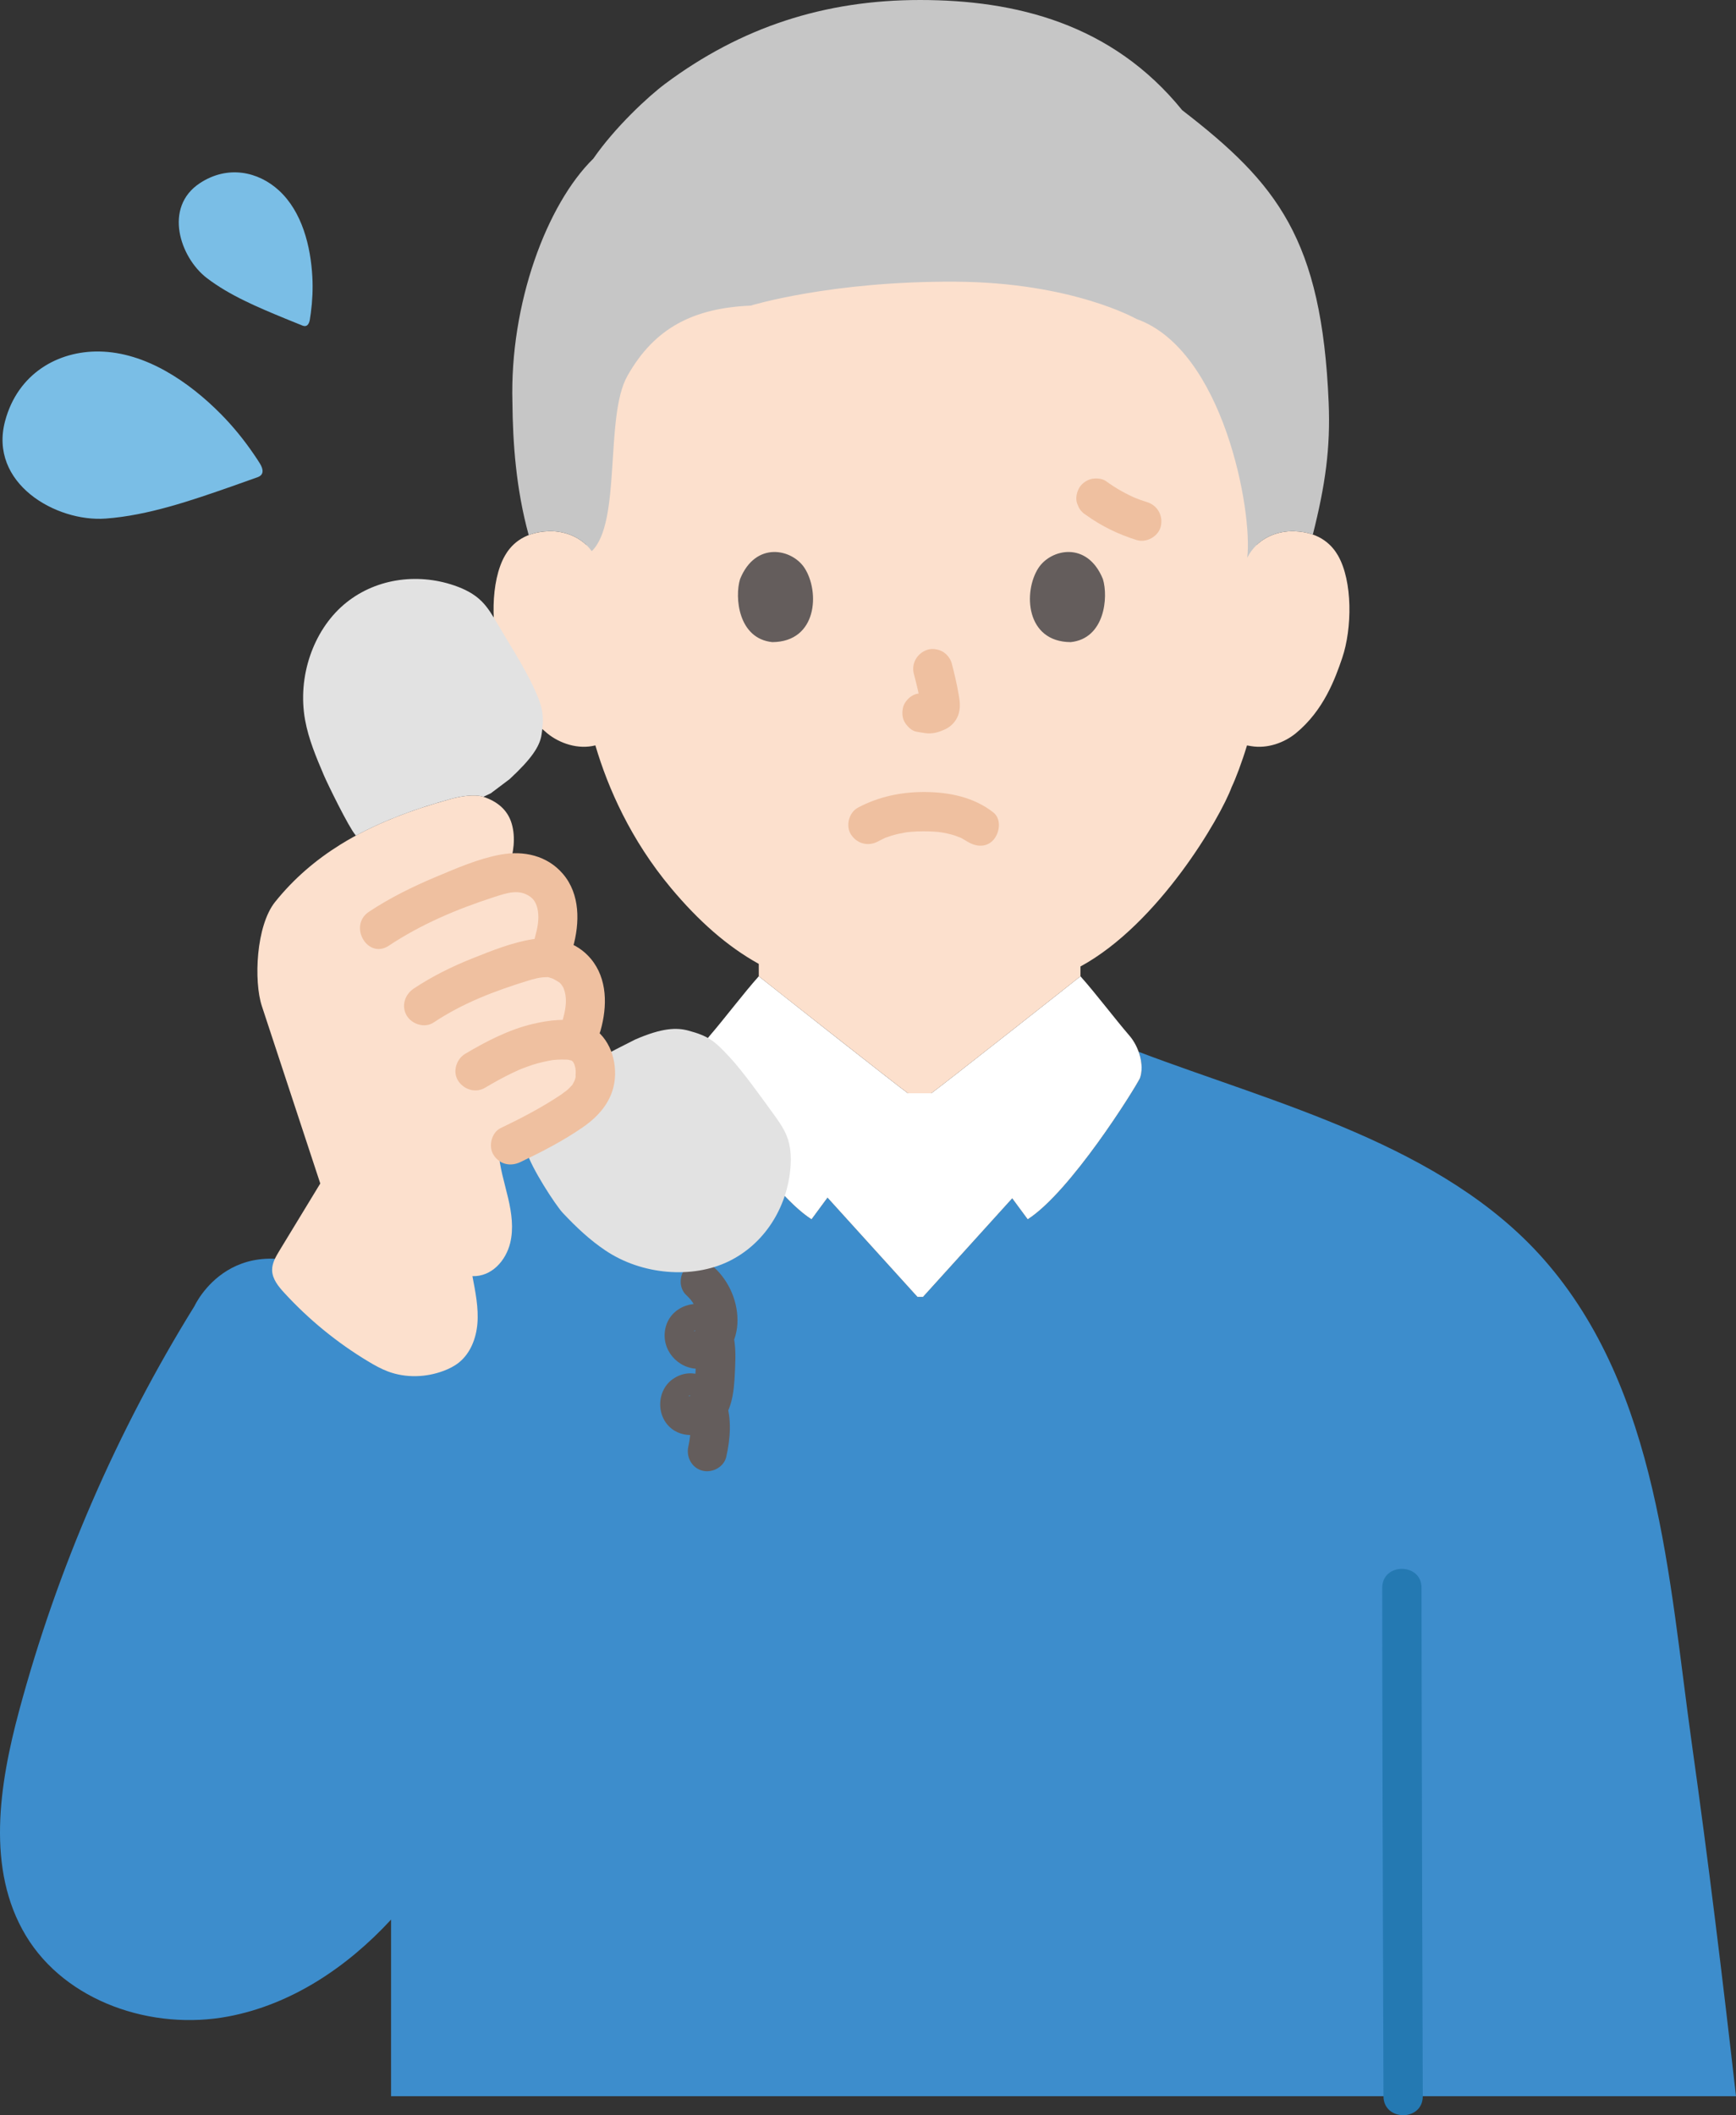 <?xml version="1.0" encoding="UTF-8"?><svg id="b" xmlns="http://www.w3.org/2000/svg" width="212.047" height="258.297" viewBox="0 0 212.047 258.297"><rect x="0" y="0" width="212.047" height="258.297" fill="#333333" stroke="none"/><defs><style>.e{fill:#7abee6;}.e,.f,.g,.h,.i,.j,.k,.l,.m,.n{stroke-width:0px;}.f{fill:none;}.g{fill:#fce0cd;}.h{fill:#2479b2;}.i{fill:#fff;}.j{fill:#e2e2e2;}.k{fill:#efc0a0;}.l{fill:#3d8dcc;}.m{fill:#c6c6c6;}.n{fill:#645d5c;}</style></defs><g id="c"><g id="d"><path class="l" d="M212.047,255.979c-1.63-14.36-3.37-28.66-5.39-43.01-2.82-20.06-4.03-43.23-18.1-59.2-12.355-14.006-32.795-19-49.474-25.326.385,1.072.512,2.267.151,3.24-.703,1.404-8.472,13.861-13.703,17.213-.385-.513-1.052-1.423-1.891-2.563-3.624,4.014-7.268,8.029-10.902,12.043h-.67c-3.664-4.042-7.327-8.084-10.991-12.126-.867,1.179-1.557,2.12-1.952,2.646-5.232-3.352-13.001-15.809-13.703-17.213-.3-.809-.26-1.771-.018-2.689-.002.008-.005.016-.008.024-1.011.073-1.67.121-1.67.121l-8.57.622c-.63.047-1.25.097-1.87.142-.28.022-.56.044-.84.065,0,0-21.89,18.333-30.902,26.333-13.012-7.333-17.79,3.191-17.79,3.191-9.485,15.296-16.722,31.984-21.405,49.363-2.456,9.113-4.058,19.424.806,27.512,4.874,8.104,15.462,11.635,24.752,9.87,7.71-1.464,14.501-6.018,19.861-11.826-.002,7.383-.002,14.756-.002,21.566h164.28Z"/><path class="n" d="M83.837,158.16c.785.719,1.279,1.548,1.43,2.614.036.258.034.796-.028,1.09-.015.071-.336.789-.434.692-.208-.207,1.198.056.746-.156.179.084.327.291.384.481.111.373-.085.787-.421.982-.15.088-.486.03-.572.072-.016.008-.109-.105-.093-.119.03-.027.075.393.09.502.107.752.094,1.543.068,2.3-.046,1.305-.181,2.609-.51,3.873.014-.081.052-.148.114-.201.118-.138.096-.119-.067.057.193-.129.217-.146.073-.051-.088.061-.181.116-.277.164.534-.28-.257.129-.224.037.066-.183.662.05.73.087.421.23.813.899.438,1.385l-.872.545c-.17-.134-.29-.147-.36-.04.03-.052.087.313.051.167.07.287.164.565.202.86.11.862.002,2.142-.224,3.128-.289,1.262.388,2.598,1.676,2.952,1.21.333,2.662-.407,2.952-1.676.492-2.148.708-4.701-.075-6.812-.919-2.478-3.702-4.394-6.262-2.815-2.326,1.434-2.308,5.06.05,6.45,1.833,1.081,4.268.337,5.654-1.133,1.583-1.678,1.625-4.616,1.722-6.785.111-2.479.005-5.52-2.349-6.968-2.261-1.391-5.517-.408-6.159,2.3-.618,2.608,1.458,5.071,4.117,5.009,2.847-.066,4.522-2.945,4.663-5.492s-.959-5.167-2.841-6.892c-.955-.876-2.45-.945-3.394,0-.888.888-.959,2.515,0,3.394h0Z"/><path class="i" d="M100.434,125.336c-3.863-3.039-7.392-5.825-7.752-6.117-1.87,2.092-4.175,5.156-6.004,7.275-1.077,1.247-1.869,3.537-1.256,5.189.703,1.404,8.472,13.861,13.703,17.213.394-.526,1.085-1.467,1.952-2.646,3.664,4.042,7.327,8.084,10.991,12.126h.67c3.634-4.014,7.278-8.029,10.902-12.043.838,1.141,1.505,2.05,1.891,2.563,5.232-3.352,13.001-15.809,13.703-17.213.613-1.652-.18-3.941-1.256-5.189-1.829-2.119-4.134-5.183-6.004-7.275-.795.643-16.991,13.414-18.219,14.284h-2.853c-.552-.391-4.125-3.184-7.965-6.2-.831-.653-1.674-1.316-2.502-1.967Z"/><path class="g" d="M153.472,66.564c1.321-1.27,3.101-1.746,4.624-1.693,3.315.117,4.725,1.91,5.332,2.962,1.812,3.142,1.735,8.932.519,12.514-.861,2.537-2.272,6.418-5.673,9.201-1.401,1.147-3.464,1.902-5.436,1.569,0,0-.189-.032-.521-.088-.626,2.067-1.398,4.093-1.87,5.077-1.372,3.723-8.907,16.712-18.472,21.916v1.197c-.795.643-16.991,13.414-18.219,14.284h-2.853c-1.228-.87-17.425-13.641-18.219-14.284,0,0,0-.617-.003-1.515-3.848-2.128-7.363-5.242-10.728-9.269-4.899-5.864-7.689-12.18-9.23-17.413-2.102.54-4.375-.241-5.882-1.474-3.401-2.783-4.812-6.664-5.673-9.201-1.216-3.582-1.293-9.372.519-12.514.607-1.053,2.017-2.845,5.332-2.962,1.523-.054,3.303.423,4.624,1.693,0,0-11.738-41.756,41.756-41.756s40.076,41.756,40.076,41.756Z"/><path class="j" d="M96.102,138.728c-.394-.994-1.047-1.896-1.692-2.783-1.468-2.019-3.641-5.08-5.312-6.878-1.801-1.938-2.541-2.555-5.034-3.219-1.387-.37-3.152-.359-6.486,1.098l-2.258,1.145-2.779,1.472c.038.136.068.267.088.386.489,2.934-.815,4.457-3.068,5.917-2.096,1.359-3.855,2.321-5.784,3.278l.545,1.445c.526,1.969,3.564,6.62,4.427,7.533,1.627,1.72,3.249,3.271,5.222,4.592,4.485,3.003,10.613,3.445,14.997,1.335s7.19-6.565,7.583-11.468c.102-1.27.047-2.599-.449-3.851Z"/><path class="m" d="M91.703,37.318c-6.935.307-11.741,2.663-15.079,8.607-2.777,4.945-.694,17.887-4.345,21.38-1.332-1.828-3.474-2.497-5.262-2.434-.966.034-1.77.21-2.439.47-1.56-5.683-1.941-11.3-1.988-16.188-.34-12.059,4.198-24.22,9.885-29.786,2.632-3.812,6.697-7.587,8.773-9.136C90.534,3.305,100.735,0,112.375,0s23.438,2.866,32.027,13.456c11.633,8.97,17.048,15.76,17.89,35.698.235,5.554-.412,10.09-1.933,16.122-.633-.223-1.38-.373-2.262-.404-2.03-.072-4.515.799-5.751,3.238.69-5.616-2.897-25.4-13.536-29.161,0,0-7.81-4.462-22.076-4.551-15.236-.094-25.03,2.92-25.03,2.92Z"/><path class="k" d="M111.626,82.29c.35,1.335.686,2.691.887,4.057l-.086-.638c.024.187.034.372.015.56l.086-.638c-.013.087-.032.169-.062.252l.242-.573c-.026.059-.053.109-.089.162l.375-.486c-.042.051-.081.09-.133.131l.486-.375c-.103.066-.211.119-.321.17l.573-.242c-.177.074-.352.128-.542.158l.638-.086c-.171.02-.338.019-.508,0l.638.086c-.192-.027-.38-.073-.572-.099-.319-.1-.638-.114-.957-.043-.319.014-.617.109-.892.285-.498.291-.973.862-1.103,1.434-.14.614-.11,1.304.242,1.849.312.484.835,1.022,1.434,1.103.465.063.916.18,1.389.201.74.032,1.423-.197,2.082-.501.822-.378,1.466-1.135,1.684-2.019.186-.751.108-1.386-.019-2.139-.221-1.307-.523-2.602-.859-3.885-.152-.579-.588-1.133-1.103-1.434s-1.273-.429-1.849-.242c-1.25.404-2.018,1.651-1.676,2.952h0Z"/><path class="n" d="M90.397,70.715c-.678,2.202-.236,7.267,3.935,7.698,5.513-.033,5.807-6.157,3.951-9.036-1.519-2.357-5.988-3.338-7.886,1.338Z"/><path class="n" d="M134.716,70.715c.678,2.202.236,7.267-3.935,7.698-5.513-.033-5.807-6.157-3.951-9.036,1.519-2.357,5.987-3.338,7.886,1.338Z"/><path class="f" d="M32.727,158.105c8.45-12.84,24.51-18.63,43.04-25.82"/><path class="f" d="M32.727,158.105c8.45-12.84,24.51-18.63,43.04-25.82"/><path class="h" d="M168.837,193.899c0,15.273.053,30.547.099,45.82.016,5.42.034,10.84.051,16.26.01,3.088,4.81,3.094,4.8,0-.056-17.289-.113-34.578-.14-51.867-.005-3.404-.01-6.809-.01-10.213,0-3.089-4.8-3.094-4.8,0h0Z"/><path class="g" d="M33.242,155.185c-.001-.022-.002-.043-.002-.065-.018-.871.45-1.669.903-2.414,1.66-2.73,1.672-2.75,4.977-8.184-2.378-7.22-4.755-14.439-7.133-21.659-1.009-3.065-.712-9.827,1.62-12.729,2.302-2.866,4.98-5.137,7.938-6.978,4.079-2.54,8.689-4.263,13.578-5.608,1.072-.295,2.816-.605,3.874-.261,1.75.568,3.029,1.625,3.514,3.321s.226,3.528-.332,5.202l-.241.84c.802-.14,1.639-.188,2.256-.012,1.769.507,3.084,1.518,3.628,3.197s.349,3.518-.15,5.21l-.625,1.893c.224.008.435.041.624.095,1.717.492,2.993,1.474,3.521,3.102s.339,3.414-.145,5.057l-.441,2.047c1.348.53,1.887,1.884,2.024,2.706.489,2.934-.815,4.457-3.067,5.917-3.08,1.997-5.425,3.138-8.666,4.663.106,1.978.726,3.875,1.174,5.8.418,1.793.685,3.677.247,5.466-.525,2.141-2.252,4.126-4.612,4.046.36,1.913.77,3.863.606,5.811-.152,1.798-.857,3.625-2.269,4.748-.55.437-1.187.754-1.844,1.002-2.167.818-4.631.894-6.801.083-.854-.319-1.653-.768-2.434-1.238-3.8-2.285-7.268-5.121-10.263-8.391-.699-.763-1.409-1.64-1.458-2.668Z"/><path class="j" d="M39.549,94.647c.492,1.156,3.064,6.397,3.868,7.32l.053.079c3.584-1.945,7.516-3.359,11.652-4.497,1.072-.295,2.816-.605,3.874-.261.016.005.03.012.045.017l.922-.441,2.289-1.723c2.668-2.474,3.68-3.997,3.895-5.416.387-2.551.079-3.546-1.038-5.944-1.094-2.348-3.116-5.513-4.38-7.666-.555-.946-1.121-1.905-1.875-2.663-.95-.956-2.147-1.537-3.351-1.951-4.651-1.599-9.857-.808-13.543,2.367-3.686,3.175-5.655,8.744-4.695,14.056.422,2.337,1.358,4.545,2.284,6.724Z"/><path class="k" d="M69.986,115.684c.837-2.988.897-6.486-1.228-8.969-1.93-2.255-4.807-2.867-7.618-2.354-2.702.494-5.386,1.667-7.906,2.726-2.837,1.192-5.599,2.548-8.166,4.253s-.16,5.86,2.423,4.145c3.925-2.607,8.299-4.46,12.769-5.909,1.694-.549,3.159-1.059,4.534-.052.488.357.78.931.903,1.677.178,1.083-.048,2.167-.339,3.206-.834,2.979,3.795,4.251,4.629,1.276h0Z"/><path class="k" d="M73.359,125.831c.823-2.93.855-6.298-1.186-8.746-1.773-2.126-4.525-2.806-7.164-2.383-2.471.396-4.956,1.394-7.272,2.317-2.526,1.006-4.94,2.197-7.205,3.704-1.078.717-1.542,2.119-.861,3.284.626,1.07,2.2,1.582,3.284.861,3.552-2.363,7.383-3.824,11.438-5.082.87-.27,1.6-.463,2.397-.46.419.001-.406-.135.242.023.082.02.588.194.488.154.09.037.755.428.801.467.149.124.287.289.43.545.096.172.008-.068.125.261.075.209.146.463.183.676.177,1.042-.047,2.104-.328,3.105-.837,2.979,3.793,4.25,4.629,1.276h0Z"/><path class="k" d="M63.575,141.904c2.617-1.255,5.228-2.592,7.617-4.249,2.241-1.554,3.885-3.611,3.937-6.449.049-2.676-1.235-5.304-3.848-6.267-1.881-.694-4.309-.349-6.205.1-2.927.693-5.689,2.121-8.258,3.65-1.079.642-1.567,2.188-.861,3.284.7,1.086,2.129,1.548,3.284.861,1.113-.662,2.247-1.292,3.417-1.848.238-.113.478-.223.719-.33.1-.044.2-.088.3-.131-.408.173-.07.031.012,0,.459-.173.916-.349,1.383-.499.813-.26,1.633-.433,2.47-.588.264-.049-.264.034-.259.035.061.016.223-.025.297-.032.169-.016.338-.028.508-.037.348-.018.696-.022,1.044-.009.178.006.357.015.535.031-.584-.054.379.147.047.026-.297-.108.009.026.044.033.115.026.365.313-.06-.081.061.056.122.115.185.168.385.332.021-.059-.007-.057.068-.005.237.387.281.46.283.479-.073-.334.008.019.032.14.076.287.116.425.016.055.059.306.02.067-.048-.289.021.319.021.32.011.223-.033.468-.006.685.031.254.023-.134.034-.182-.025.115-.042.231-.07.345-.023.094-.224.697-.094.357.117-.306-.155.255-.224.376-.282.494.202-.175-.079.12-.141.148-.276.299-.424.44-.155.147-.321.278-.48.419.416-.372-.256.176-.375.256-2.359,1.591-4.89,2.908-7.452,4.136-1.135.544-1.524,2.256-.861,3.284.752,1.166,2.07,1.443,3.284.861h0Z"/><path class="k" d="M107.224,102.764c.3-.159.603-.31.91-.454.521-.245-.499.175.1-.037.222-.079.444-.159.67-.228.612-.187,1.234-.308,1.864-.419-.351.062-.164.019.079-.007.183-.02.367-.036.551-.05.444-.033.889-.049,1.335-.052.415-.002.83.007,1.245.031.191.011.382.025.573.042.069.006.781.11.209.016.623.103,1.238.225,1.841.414.251.078.506.215.76.272-.072-.016-.493-.235-.214-.085.105.056.216.103.322.159.155.082.308.169.457.262.199.125.745.547-.002-.035.988.77,2.444,1.035,3.394,0,.79-.861,1.058-2.57,0-3.394-2.381-1.856-5.344-2.462-8.325-2.482-2.887-.019-5.635.554-8.188,1.902-1.112.587-1.542,2.227-.861,3.284.729,1.131,2.094,1.489,3.284.861h0Z"/><path class="e" d="M.624,51.409c1.553-5.81,6.472-8.567,11.508-8.486,5.681.091,10.96,3.719,14.822,7.614,1.528,1.541,2.9,3.236,4.117,5.032.291.43.406.597.679,1.039.445.72.495,1.383-.274,1.661-1.127.407-2.085.749-3.217,1.143-4.849,1.689-10.152,3.535-15.364,3.914-6.059.441-14.305-4.309-12.271-11.918Z"/><path class="e" d="M24.41,22.369c3.408-2.245,7.145-1.423,9.662.889,2.839,2.608,3.878,6.829,4.079,10.546.08,1.471.011,2.949-.183,4.408-.046.35-.064.486-.124.833-.099.566-.373.925-.888.718-.755-.302-1.395-.561-2.147-.871-3.22-1.331-6.741-2.787-9.554-4.946-3.27-2.509-5.308-8.637-.845-11.577Z"/><path class="k" d="M140.113,61.319c-.595-.185-1.181-.398-1.756-.638l.573.242c-1.361-.576-2.65-1.304-3.845-2.173-.475-.345-1.307-.391-1.849-.242-.557.153-1.16.584-1.434,1.103-.294.557-.442,1.232-.242,1.849l.242.573c.213.361.5.648.861.861,1.863,1.354,3.977,2.369,6.174,3.053,1.199.373,2.671-.441,2.952-1.676.297-1.303-.393-2.553-1.676-2.952h0Z"/></g></g></svg>